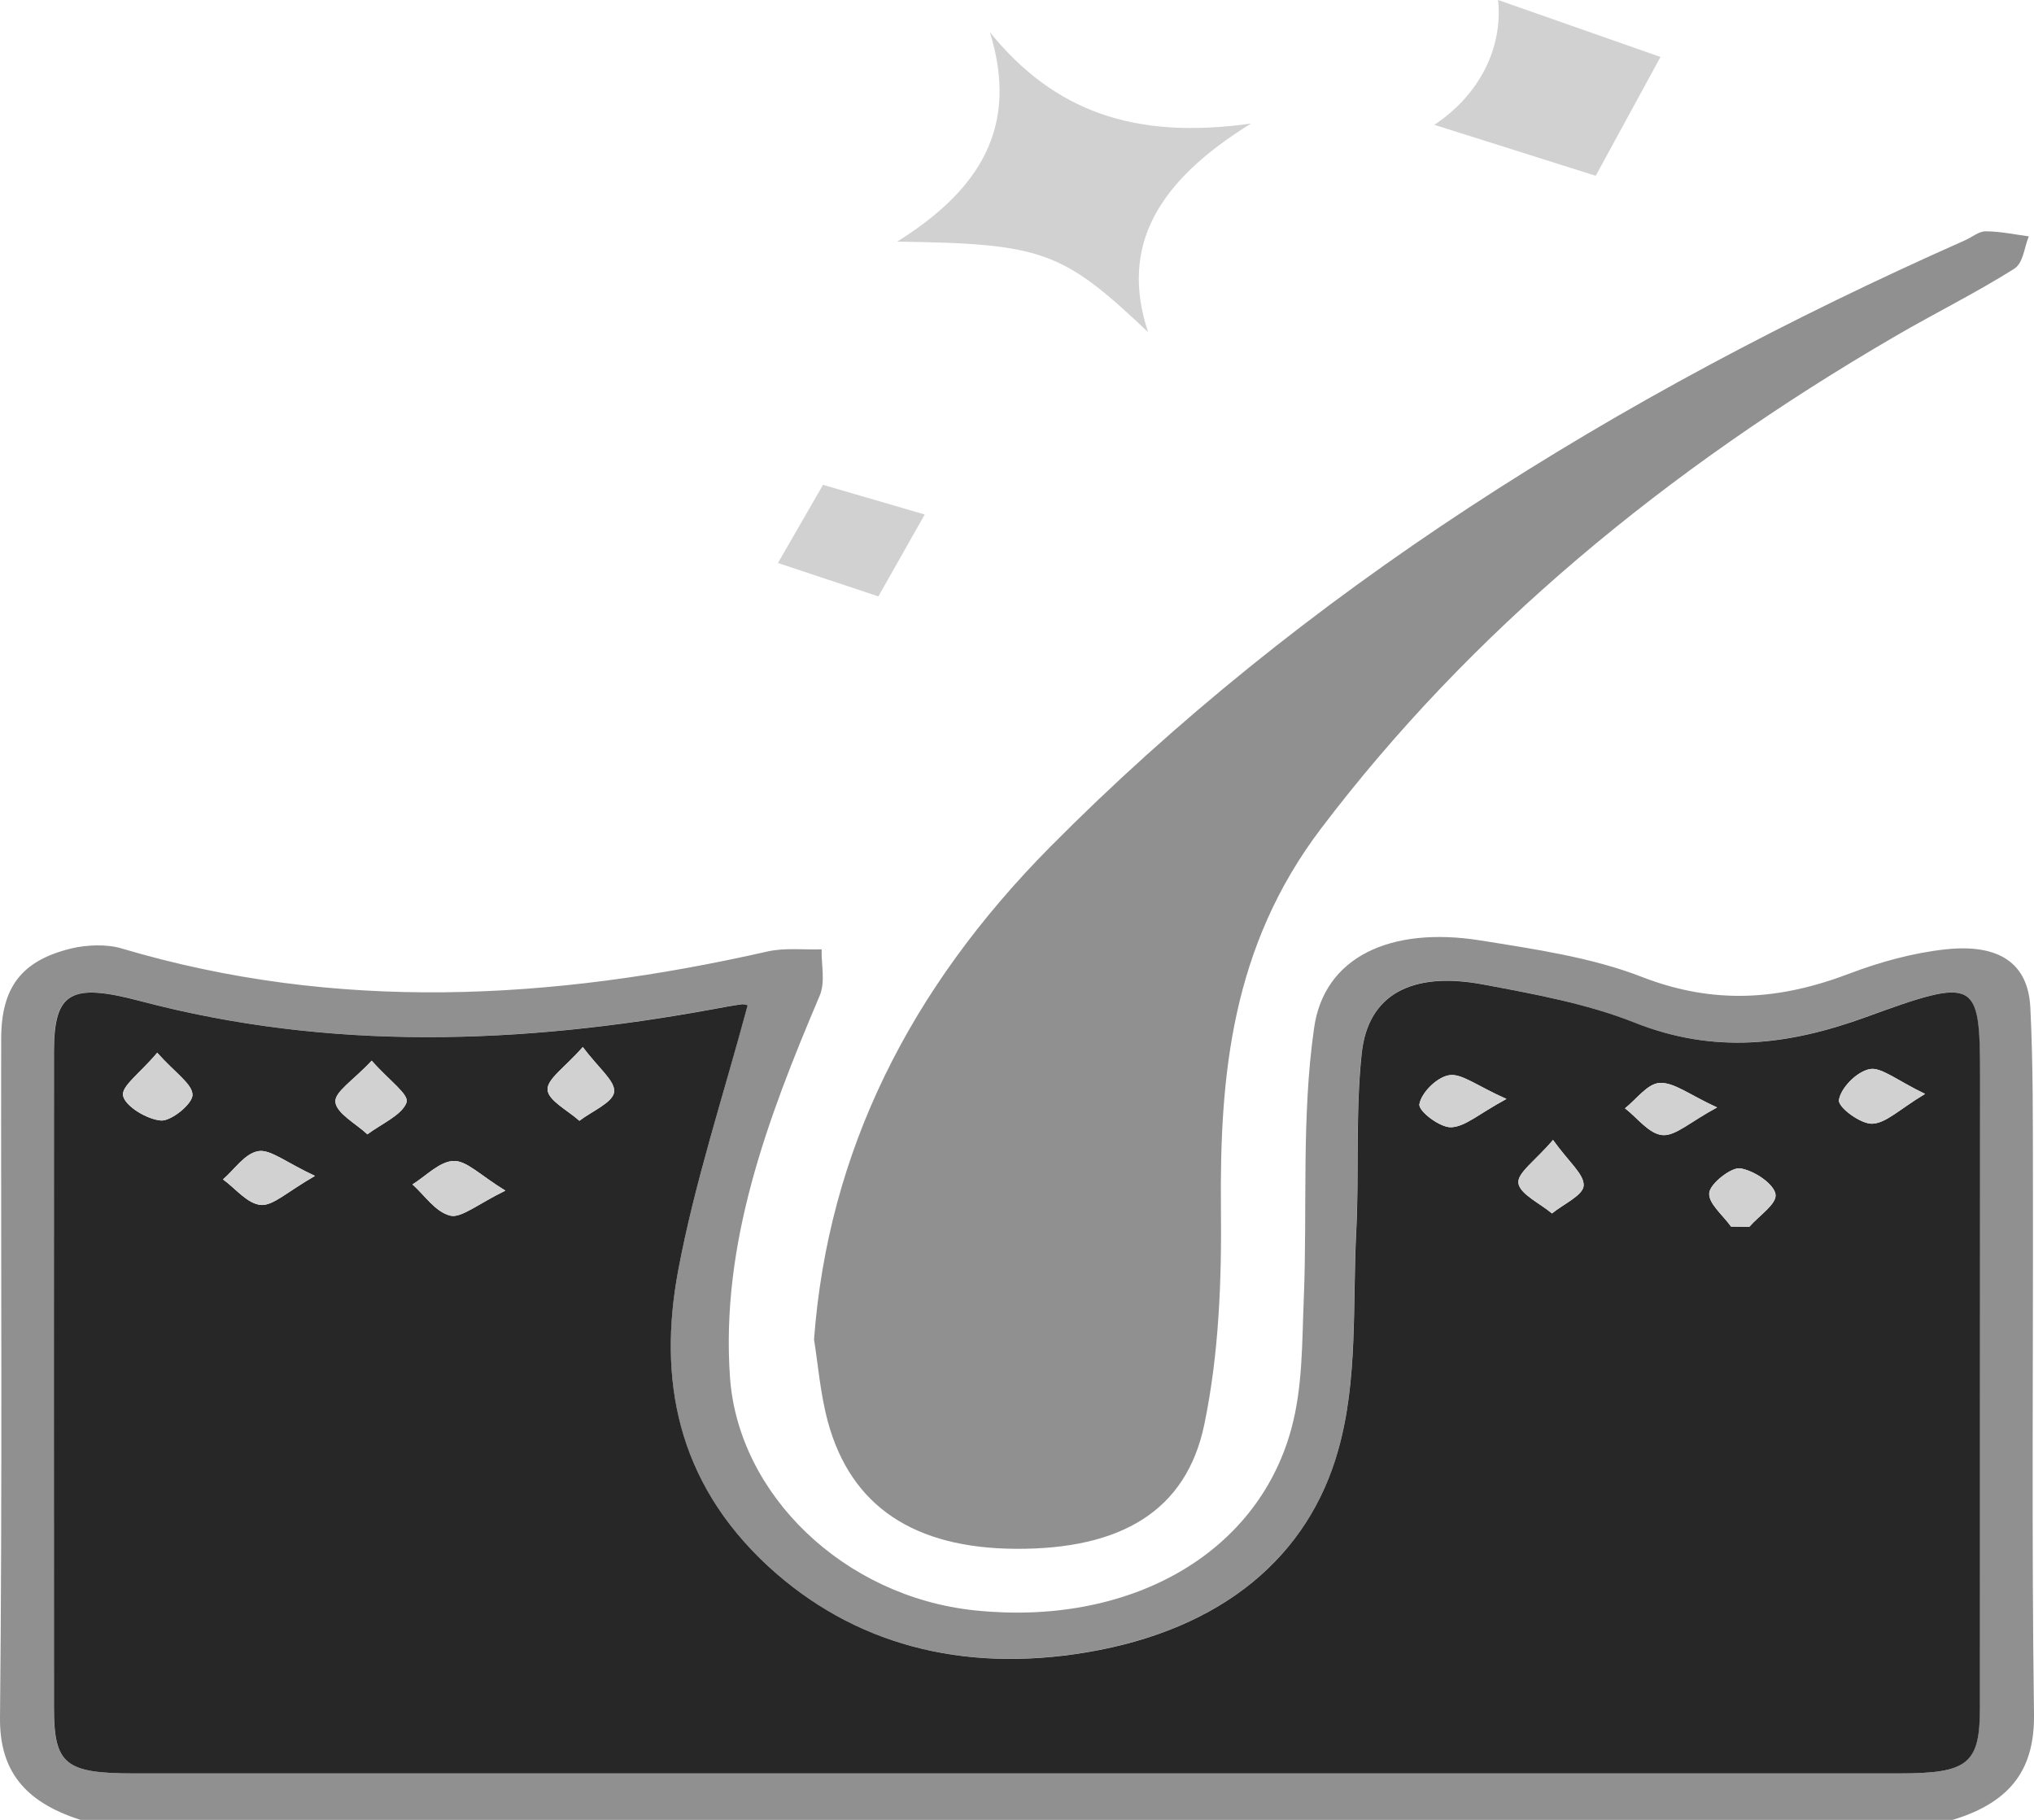 <svg width="19" height="17" viewBox="0 0 19 17" fill="none" xmlns="http://www.w3.org/2000/svg">
<g clip-path="url(#clip0_2762_15372)">
<path d="M19 16.014C18.977 14.358 18.993 12.702 18.99 11.046C18.989 10.503 18.993 9.958 18.966 9.415C18.947 9.003 18.681 8.814 18.175 8.868C17.869 8.901 17.561 8.987 17.28 9.093C16.631 9.341 16.017 9.39 15.335 9.125C14.871 8.944 14.336 8.866 13.823 8.784C12.992 8.653 12.369 8.936 12.275 9.604C12.156 10.438 12.213 11.288 12.179 12.131C12.162 12.539 12.17 12.957 12.061 13.353C11.738 14.527 10.54 15.193 9.105 15.043C7.882 14.915 6.896 13.96 6.819 12.866C6.731 11.62 7.165 10.459 7.656 9.303C7.712 9.172 7.671 9.014 7.675 8.868C7.506 8.873 7.328 8.852 7.17 8.888C5.155 9.345 3.146 9.457 1.137 8.86C0.998 8.818 0.811 8.825 0.665 8.86C0.201 8.973 0.012 9.223 0.011 9.702C0.008 11.816 0.022 13.931 6.95188e-05 16.046C-0.004 16.523 0.212 16.828 0.752 17C6.581 17 12.411 17 18.24 17C18.812 16.828 19.006 16.496 19 16.014ZM18.494 15.952C18.494 16.477 18.383 16.566 17.741 16.566C12.245 16.566 6.748 16.566 1.251 16.566C0.607 16.566 0.503 16.481 0.503 15.95C0.502 13.907 0.502 11.864 0.503 9.82C0.503 9.267 0.659 9.178 1.309 9.35C3.083 9.82 4.869 9.755 6.66 9.426C6.748 9.41 6.835 9.393 6.924 9.381C6.951 9.378 6.981 9.389 6.983 9.389C6.76 10.227 6.489 11.043 6.334 11.873C6.148 12.869 6.312 13.834 7.176 14.631C7.963 15.356 8.979 15.63 10.149 15.434C11.43 15.219 12.224 14.53 12.5 13.548C12.685 12.889 12.633 12.185 12.668 11.502C12.696 10.948 12.66 10.39 12.719 9.839C12.778 9.292 13.184 9.07 13.847 9.194C14.328 9.284 14.825 9.376 15.262 9.55C16.016 9.85 16.709 9.762 17.429 9.5C18.461 9.125 18.494 9.147 18.494 10.039C18.495 12.01 18.496 13.981 18.494 15.952Z" fill="#909090"/>
<path d="M18.355 2.245C15.063 3.704 12.155 5.544 9.809 7.912C8.5 9.235 7.736 10.75 7.604 12.512C7.64 12.733 7.661 13.011 7.733 13.28C7.948 14.072 8.539 14.463 9.49 14.468C10.469 14.473 11.082 14.116 11.25 13.305C11.387 12.644 11.412 11.963 11.405 11.291C11.393 10.046 11.503 8.842 12.342 7.737C13.733 5.903 15.549 4.394 17.707 3.139C18.073 2.926 18.459 2.735 18.813 2.512C18.903 2.455 18.907 2.312 18.952 2.208C18.817 2.19 18.683 2.161 18.549 2.161C18.485 2.16 18.421 2.216 18.355 2.245Z" fill="#909090"/>
<path d="M10.724 3.102C10.458 2.293 10.816 1.693 11.686 1.154C10.6 1.307 9.848 1.043 9.247 0.301C9.521 1.188 9.153 1.773 8.381 2.257C9.736 2.276 9.924 2.343 10.724 3.102Z" fill="#D1D1D1"/>
<path d="M15.511 0.532C15.053 0.371 14.511 0.181 13.994 0C14.04 0.451 13.817 0.889 13.398 1.166C13.916 1.329 14.454 1.5 14.906 1.642C15.096 1.294 15.322 0.879 15.511 0.532Z" fill="#D1D1D1"/>
<path d="M8.638 4.806C8.335 4.718 7.987 4.616 7.688 4.529C7.546 4.775 7.393 5.041 7.267 5.259C7.567 5.359 7.912 5.474 8.205 5.571C8.352 5.313 8.512 5.029 8.638 4.806Z" fill="#D1D1D1"/>
<path d="M17.43 9.501C16.709 9.763 16.017 9.851 15.263 9.55C14.825 9.376 14.329 9.285 13.848 9.195C13.184 9.072 12.778 9.293 12.72 9.84C12.661 10.391 12.697 10.948 12.669 11.503C12.634 12.187 12.686 12.89 12.5 13.548C12.224 14.531 11.429 15.22 10.15 15.435C8.979 15.631 7.964 15.356 7.177 14.632C6.313 13.835 6.149 12.869 6.334 11.874C6.489 11.044 6.76 10.228 6.984 9.39C6.981 9.389 6.951 9.378 6.924 9.382C6.835 9.394 6.748 9.411 6.661 9.427C4.869 9.756 3.083 9.82 1.31 9.351C0.66 9.179 0.505 9.267 0.504 9.821C0.503 11.865 0.503 13.908 0.504 15.951C0.504 16.482 0.608 16.566 1.252 16.566C6.748 16.566 12.246 16.566 17.742 16.566C18.384 16.566 18.495 16.477 18.495 15.953C18.496 13.982 18.496 12.011 18.496 10.04C18.495 9.148 18.462 9.125 17.43 9.501ZM1.504 10.467C1.37 10.456 1.171 10.333 1.15 10.237C1.13 10.147 1.305 10.029 1.469 9.834C1.636 10.023 1.798 10.125 1.798 10.228C1.798 10.313 1.598 10.474 1.504 10.467ZM2.437 11.256C2.31 11.245 2.201 11.102 2.083 11.017C2.192 10.924 2.286 10.775 2.414 10.753C2.525 10.734 2.674 10.86 2.942 10.985C2.686 11.131 2.551 11.265 2.437 11.256ZM3.797 10.3C3.753 10.417 3.561 10.499 3.432 10.596C3.325 10.496 3.144 10.401 3.133 10.295C3.123 10.2 3.302 10.091 3.472 9.908C3.637 10.096 3.826 10.224 3.797 10.3ZM4.207 11.356C4.065 11.321 3.969 11.167 3.853 11.064C3.981 10.985 4.107 10.848 4.238 10.845C4.36 10.842 4.489 10.981 4.721 11.122C4.469 11.244 4.307 11.381 4.207 11.356ZM5.412 10.47C5.306 10.374 5.121 10.281 5.115 10.181C5.108 10.079 5.278 9.971 5.444 9.781C5.592 9.981 5.751 10.1 5.736 10.203C5.723 10.3 5.528 10.381 5.412 10.47ZM13.553 10.53C13.451 10.533 13.248 10.38 13.259 10.315C13.276 10.21 13.42 10.062 13.538 10.044C13.653 10.025 13.802 10.147 14.072 10.266C13.812 10.406 13.685 10.527 13.553 10.53ZM14.497 11.335C14.386 11.241 14.198 11.155 14.184 11.053C14.17 10.957 14.341 10.845 14.507 10.649C14.655 10.856 14.8 10.97 14.793 11.077C14.787 11.167 14.602 11.249 14.497 11.335ZM15.179 10.353C15.287 10.268 15.39 10.121 15.504 10.116C15.637 10.109 15.78 10.226 16.039 10.345C15.79 10.478 15.65 10.613 15.53 10.603C15.403 10.592 15.295 10.442 15.179 10.353ZM16.341 11.46C16.284 11.459 16.227 11.458 16.17 11.458C16.096 11.352 15.955 11.241 15.967 11.142C15.977 11.053 16.175 10.901 16.256 10.914C16.388 10.935 16.57 11.059 16.586 11.156C16.601 11.246 16.43 11.357 16.341 11.46ZM17.488 10.497C17.381 10.501 17.167 10.343 17.178 10.276C17.195 10.165 17.339 10.013 17.465 9.987C17.571 9.965 17.728 10.097 17.982 10.219C17.742 10.363 17.618 10.493 17.488 10.497Z" fill="#272727"/>
<path d="M3.133 10.294C3.144 10.4 3.325 10.496 3.432 10.596C3.562 10.499 3.754 10.417 3.797 10.3C3.825 10.224 3.637 10.096 3.472 9.908C3.302 10.091 3.124 10.199 3.133 10.294Z" fill="#D1D1D1"/>
<path d="M3.853 11.064C3.969 11.167 4.065 11.321 4.207 11.356C4.307 11.381 4.47 11.244 4.721 11.122C4.49 10.981 4.361 10.842 4.239 10.845C4.106 10.848 3.98 10.985 3.853 11.064Z" fill="#D1D1D1"/>
<path d="M5.115 10.18C5.122 10.28 5.307 10.373 5.413 10.469C5.528 10.38 5.722 10.3 5.737 10.202C5.751 10.1 5.594 9.98 5.444 9.78C5.279 9.97 5.109 10.079 5.115 10.18Z" fill="#D1D1D1"/>
<path d="M1.15 10.237C1.171 10.333 1.37 10.456 1.504 10.467C1.599 10.474 1.798 10.313 1.798 10.228C1.798 10.125 1.637 10.022 1.468 9.834C1.305 10.029 1.13 10.147 1.15 10.237Z" fill="#D1D1D1"/>
<path d="M2.414 10.753C2.286 10.774 2.192 10.923 2.083 11.017C2.2 11.102 2.31 11.245 2.437 11.255C2.552 11.265 2.686 11.13 2.943 10.984C2.674 10.859 2.525 10.735 2.414 10.753Z" fill="#D1D1D1"/>
<path d="M14.184 11.053C14.199 11.155 14.386 11.241 14.498 11.335C14.603 11.249 14.787 11.166 14.793 11.076C14.801 10.97 14.655 10.857 14.507 10.648C14.341 10.844 14.171 10.957 14.184 11.053Z" fill="#D1D1D1"/>
<path d="M17.465 9.987C17.339 10.013 17.195 10.165 17.178 10.275C17.167 10.343 17.381 10.5 17.488 10.497C17.619 10.492 17.742 10.362 17.983 10.218C17.728 10.097 17.572 9.965 17.465 9.987Z" fill="#D1D1D1"/>
<path d="M15.505 10.116C15.391 10.122 15.287 10.268 15.18 10.353C15.296 10.442 15.403 10.593 15.53 10.604C15.651 10.614 15.791 10.479 16.04 10.345C15.78 10.226 15.638 10.11 15.505 10.116Z" fill="#D1D1D1"/>
<path d="M13.538 10.043C13.421 10.062 13.276 10.21 13.259 10.314C13.248 10.379 13.452 10.533 13.554 10.53C13.686 10.526 13.813 10.406 14.072 10.265C13.803 10.146 13.653 10.025 13.538 10.043Z" fill="#D1D1D1"/>
<path d="M16.256 10.914C16.175 10.901 15.977 11.054 15.966 11.142C15.955 11.241 16.095 11.351 16.169 11.457C16.227 11.458 16.284 11.459 16.341 11.459C16.43 11.357 16.6 11.246 16.584 11.155C16.569 11.059 16.388 10.935 16.256 10.914Z" fill="#D1D1D1"/>
</g>
<defs>
<clipPath id="clip0_2762_15372">
<rect width="19" height="17" fill="white"/>
</clipPath>
</defs>
</svg>
